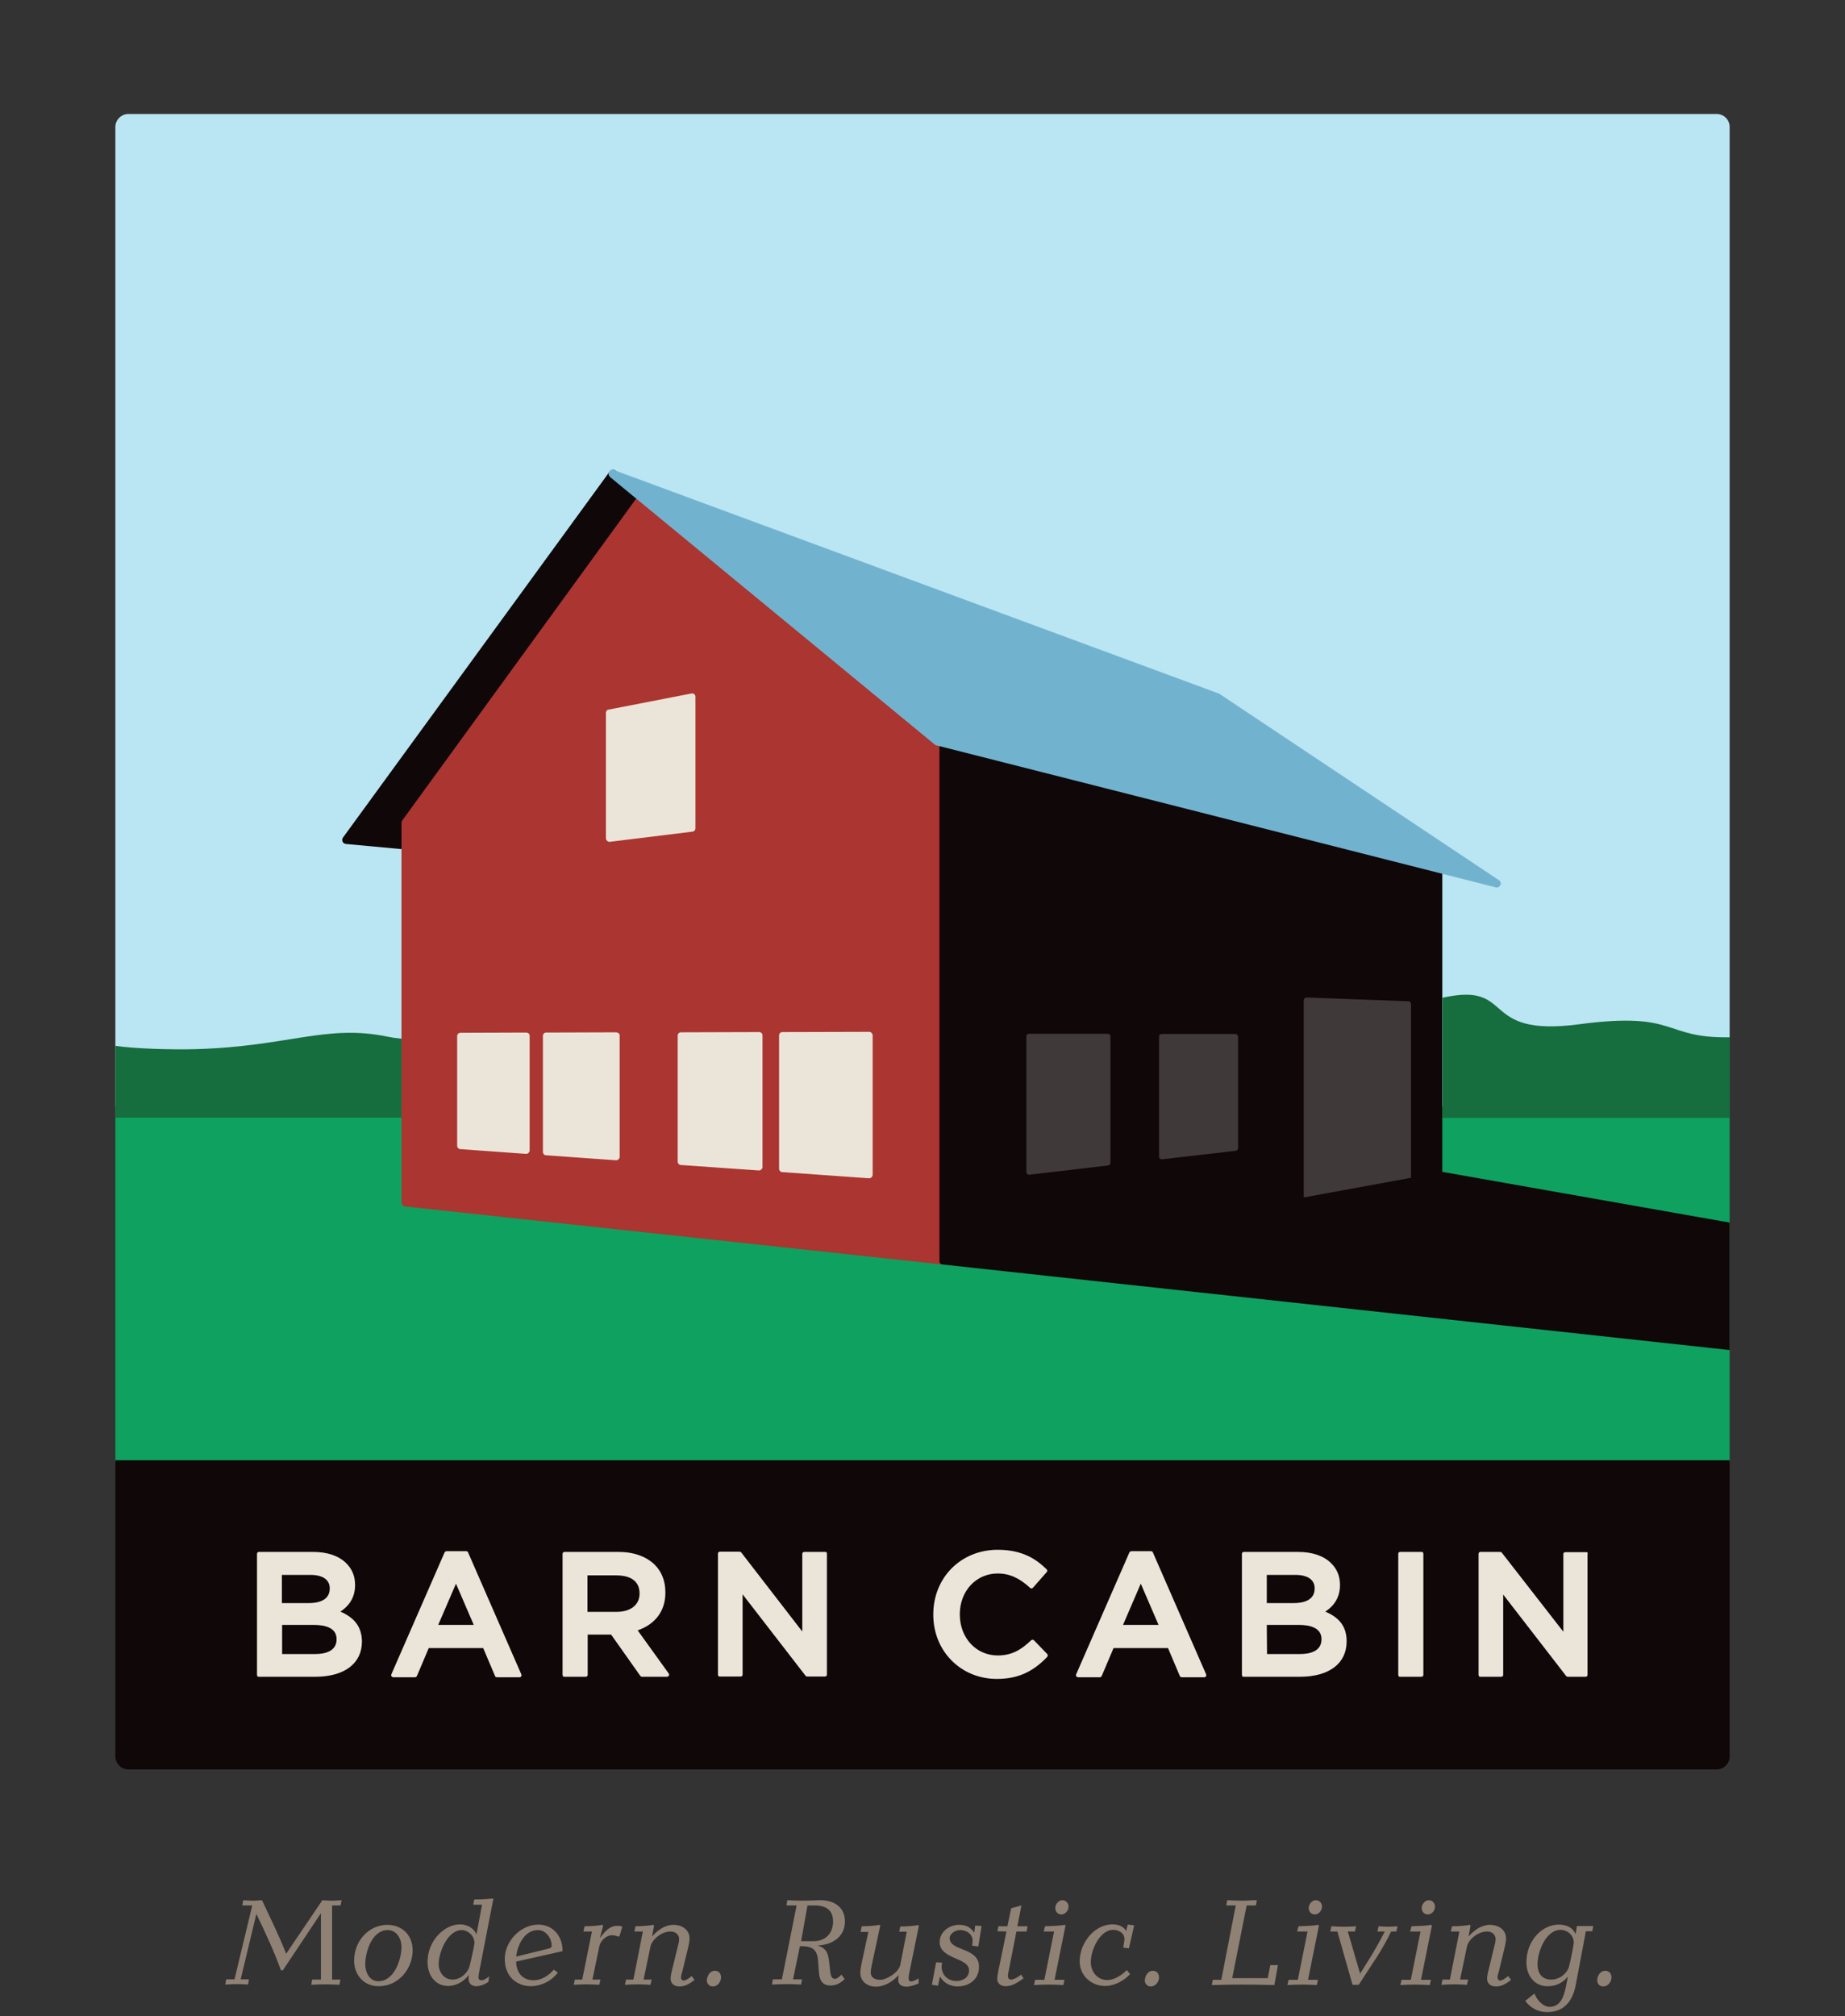 <?xml version="1.0" encoding="utf-8"?>
<!-- Generator: Adobe Illustrator 25.2.3, SVG Export Plug-In . SVG Version: 6.00 Build 0)  -->
<svg version="1.1" id="Layer_1" xmlns="http://www.w3.org/2000/svg" xmlns:xlink="http://www.w3.org/1999/xlink" x="0px" y="0px"
	 viewBox="0 0 778.9 851" style="enable-background:new 0 0 778.9 851;" xml:space="preserve">
<rect x="0" y="0" width="778.9" height="851" fill="#333333" stroke="none"/>
<style type="text/css">
	.st0{fill:#8F8275;}
	.st1{fill:#BAE5F3;}
	.st2{fill:#0FA160;}
	.st3{fill:#0F0708;}
	.st4{fill:#88B6CC;}
	.st5{fill:#EBE5D9;}
	.st6{fill:#166D3D;}
	.st7{fill:none;stroke:#00A551;stroke-width:4.207;}
	.st8{fill:none;stroke:#231F20;stroke-width:4.207;}
	.st9{fill:#FFFFFF;}
	.st10{fill:#AB3530;}
	.st11{fill:#71B3CF;}
	.st12{opacity:0.2;}
	.st13{opacity:0.2;fill:#FFFFFF;}
</style>
<g>
	<g>
		<path class="st0" d="M106.5,804.2h-4.2l0.4-2.2c1.3,0.1,2.7,0.2,4,0.2c1.3,0,2.6-0.1,3.9-0.2c3.5,7.5,7.2,14.9,10.2,22.6
			l15.3-22.6c1.3,0.1,2.7,0.2,4,0.2c1.4,0,2.7-0.1,4.1-0.2l-0.4,2.2h-3.6v31.3h3.5l-0.4,2.2c-2-0.1-4-0.2-6-0.2
			c-2,0-3.9,0.1-5.9,0.2l0.4-2.2h3.7v-27.9h-0.1l-16,24h-0.8c-2.9-8.1-6.6-15.9-10.3-23.7h-0.1l-6.6,27.5h3.5l-0.4,2.2
			c-1.6-0.1-3.1-0.2-4.7-0.2c-1.6,0-3.3,0.1-4.9,0.2l0.4-2.2h3.5L106.5,804.2z"/>
		<path class="st0" d="M163.5,812.4c5.8,0,10.7,3.9,10.7,10.8c0,7.4-5.6,15.1-14.4,15.1c-6.2,0-10.3-4.8-10.3-10.8
			C149.5,819.1,155.8,812.4,163.5,812.4z M159.7,836.2c6.9,0,9.8-9.5,9.8-14.5c0-3.4-2-7.1-5.8-7.1c-6.7,0-9.5,9.3-9.5,14.4
			C154.2,832.5,156,836.2,159.7,836.2z"/>
		<path class="st0" d="M202.4,831.7c-0.2,1.2-0.4,2.1-0.4,2.9c0,0.9,0.6,1.2,1.5,1.2c0.9,0,2.5-1.2,3-1.7l-0.3,2.3
			c-1.2,1.1-3.8,1.9-5,1.9c-1.9,0-3.4-0.9-3.4-3.4c0-0.4,0.1-0.8,0.2-1.3h-0.1c-2.7,3.5-6.3,4.6-8.7,4.6c-5.3,0-8.7-4.4-8.7-10.1
			c0-9.2,7.3-15.9,13.6-15.9c3,0,5.8,1.4,7,4.1l0.1-0.1l2.3-12.3h-3.7l0.4-2.2h0.4c2.7,0,5.4-0.2,7.7-0.4L202.4,831.7z M191,835.5
			c4,0,6.6-3.4,7.2-5.5c0.9-3.5,2.1-9.3,2.1-9.9c0-3.3-3-5.5-5.3-5.5c-6.1,0-9.8,9.4-9.8,14.4C185.2,832.5,187.6,835.5,191,835.5z"
			/>
		<path class="st0" d="M217.9,827.9c0,4.3,2.5,7.9,7.3,7.9c3.4,0,6.5-2,8.6-4.5l1.7,1.3c-3,3.8-7.4,5.7-11.5,5.7
			c-5.7-0.1-10.9-3.9-10.9-11.5c0-7.7,6.9-14.5,14.1-14.5c6.1,0,10.3,4.6,10.3,11.2L217.9,827.9z M231.3,822.5
			c1.2-0.3,1.6-0.5,1.6-1.3c0-3-2.3-6.6-5.8-6.6c-5.7,0-8.6,6.3-9.2,11.2L231.3,822.5z"/>
		<path class="st0" d="M261.5,817.2l-0.4,0.2c-0.9-0.4-1.8-0.6-2.7-0.6c-2.6,0-5,2.4-5.4,4.8l-2.9,13.9h3.4l-0.5,2.2
			c-1.8-0.1-3.6-0.2-5.3-0.2c-1.8,0-3.7,0.1-5.5,0.2l0.5-2.2h3.1l4.1-20.3h-3.6l0.5-2.2c3.1,0,6-0.3,7.6-0.6l0.2,0.4l-1.3,5h0.1
			c1.9-2.5,3.9-5,7.3-5c0.7,0,1.3,0.1,1.9,0.3l0.1,0.2L261.5,817.2z"/>
		<path class="st0" d="M271.4,815.2h-3.6l0.5-2.2c3.1,0,6-0.3,7.6-0.6l0.2,0.4l-0.8,4.4h0.1c2.4-2.7,5.4-4.8,9-4.8
			c2.9,0,6.7,1.6,6.7,5.8c0,1.7-0.8,4.7-1.4,7.1l-1.6,6.6c-0.3,0.9-0.6,2.1-0.6,2.6c0,0.9,0.5,1.4,1.2,1.4c0.9,0,2.5-1.2,3.3-1.9
			l1.2,1.6c-1.9,1.6-4,2.8-6.3,2.8c-2.1,0-3.8-1-3.8-3.4c0-0.6,0.1-1.1,0.3-2.2l2.6-10.7c0.4-1.5,0.7-2.7,0.7-3.7
			c0-1.5-1.1-3.2-3.7-3.2c-3.6,0-7.8,3.3-8.4,6.4l-2.9,13.9h3.4l-0.5,2.2c-1.8-0.1-3.6-0.2-5.3-0.2c-1.8,0-3.7,0.1-5.5,0.2l0.5-2.2
			h3.1L271.4,815.2z"/>
		<path class="st0" d="M301.8,831.8c1.6,0,2.6,1.1,2.6,2.8s-1.3,3.8-3.5,3.8c-1.5,0-2.5-1.2-2.5-2.6
			C298.5,834.3,299.4,831.8,301.8,831.8z"/>
		<path class="st0" d="M336.3,804.2H332l0.4-2.2c2,0.1,4.1,0.2,6.1,0.2c2.5,0,5-0.1,7.5-0.2c5.7-0.1,10.7,2.6,10.7,9
			c0,6.5-5.4,9.8-11.3,10.1v0.1c3.5,1.1,4.3,3.3,4.7,7.3l0.3,2.8c0.3,2.9,0.7,3.9,2.2,3.9c0.8,0,2.1-1.2,2.6-1.8l1.4,1.9
			c-1.8,1.7-3.6,2.7-6,2.7c-3.3,0-4.7-2.1-4.9-5.9l-0.3-4.1c-0.3-5.2-2.3-6.6-7.4-6.6h-0.3l-2.9,14h3.8l-0.4,2.2c-2-0.1-4-0.2-6-0.2
			c-2.1,0-4.2,0.1-6.3,0.2l0.4-2.2h3.8L336.3,804.2z M338.2,819.3h5.2c4.9,0,8.3-3.1,8.3-8.3c0-3.2-1.3-6.8-7.8-6.8h-3L338.2,819.3z
			"/>
		<path class="st0" d="M363.8,813c3.1,0,6-0.3,7.6-0.6l0.2,0.4l-3.4,15.8c-0.5,2.3-0.6,3.1-0.6,4c0,1.3,0.8,3,4.1,3
			c2.3,0,7.7-2.9,8.4-6.4l2.7-13.9h-3.2l0.5-2.2c3.1,0,6-0.3,7.6-0.6l0.2,0.4l-3.8,18.6c-0.2,0.8-0.5,2.4-0.5,3.3s0.3,1.5,1,1.5
			c0.8,0,2.5-0.8,3.2-1.3v2.1c-1.2,0.6-3.7,1.4-5,1.4c-1.9,0-3.6-0.7-3.6-2.9c0-0.7,0.1-1.4,0.2-1.9h-0.1c-2.7,2.9-6.1,4.8-9.6,4.8
			c-3.2,0-6.5-2-6.5-5.9c0-1.1,0.4-3.2,0.6-4.3l2.8-12.9h-3.3L363.8,813z"/>
		<path class="st0" d="M395.2,828.2l2.6,0.2c-0.2,0.5-0.3,1-0.3,1.5c0,3.7,2.7,6.2,6.3,6.2c2.7,0,5.3-1.5,5.3-4.5
			c0-5.5-12.4-4.6-12.4-11.9c0-4.5,4.2-7.3,8.2-7.3c3.2,0,4.9,1.2,6.3,3.2h0.1l0.4-2.9l2.7,0.2l-1.4,8.6l-2.6-0.3
			c0.1-0.6,0.2-1.2,0.2-2.1c0-2.8-2.5-4.5-5.3-4.5c-2.1,0-4.4,1.6-4.4,3.4c0,5.7,12.4,3.7,12.4,12.1c0,5.5-4.4,8.3-9.1,8.3
			c-3.2,0-6-1.7-7.3-4.1h-0.1l-0.8,3.8l-2.6-0.4L395.2,828.2z"/>
		<path class="st0" d="M431.2,804.2l-1.7,8.8h4.3l-0.4,2.2h-4.3l-3.3,16.8c-0.2,0.9-0.3,1.6-0.3,2c0,0.7,0.4,1.5,1.2,1.5
			c1.3,0,3-1,4.4-2.1l1,1.6c-2.3,1.6-4.7,3.3-7.6,3.3c-2,0-3.5-1.3-3.5-3c0-0.7,0.1-1.4,0.3-2.6l3.6-17.5l-3.8-0.1l0.4-2.1h3.8
			l1.6-7.6L431.2,804.2z"/>
		<path class="st0" d="M445,815.2h-4.4l0.6-2.2c2.9-0.1,6.1-0.2,8.4-0.6l0.2,0.4l-4.6,22.8h4.2l-0.5,2.2c-2.1-0.1-4.2-0.2-6.3-0.2
			c-2,0-4.1,0.1-6.1,0.2l0.5-2.2h3.9L445,815.2z M448.1,808c-1.7,0-2.6-1.3-2.6-2.8c0-1.5,1.4-3.2,3-3.2c1.6,0,2.6,1.3,2.6,2.7
			C451.1,806.3,449.8,808,448.1,808z"/>
		<path class="st0" d="M476.6,822.3l-2.4-0.3c0.2-1.3,0.5-2.8,0.5-3.6c0-2.7-2.6-3.9-4.8-3.9c-5.3,0-9.4,8-9.4,13.7
			c0,4.1,2.9,7.5,6.9,7.5c3,0,6.1-2,8.3-4.2l1.4,1.7c-2.8,3-6.9,5-10.6,5c-5.3,0-10.7-3.9-10.7-10.5c0-7.4,6-15.5,13.9-15.5
			c2.1,0,4.6,0.7,5.7,2.8l0.7-2.7l2.7,0.3L476.6,822.3z"/>
		<path class="st0" d="M486.7,831.8c1.6,0,2.6,1.1,2.6,2.8s-1.3,3.8-3.5,3.8c-1.5,0-2.5-1.2-2.5-2.6
			C483.4,834.3,484.3,831.8,486.7,831.8z"/>
		<path class="st0" d="M521.7,804.2h-4l0.4-2.2c2.1,0.1,4.2,0.2,6.3,0.2c2.1,0,4.1-0.2,6.2-0.2l-0.4,2.2h-3.9l-6.1,30.7h15l1.1-5.5
			h3.2l-1.5,8.4c-4.6-0.1-9.2-0.2-13.7-0.2c-4.2,0-8.4,0.1-12.7,0.2l0.4-2.2h3.6L521.7,804.2z"/>
		<path class="st0" d="M552,815.2h-4.4l0.6-2.2c2.9-0.1,6.1-0.2,8.4-0.6l0.2,0.4l-4.6,22.8h4.2l-0.5,2.2c-2.1-0.1-4.2-0.2-6.3-0.2
			c-2,0-4.1,0.1-6.1,0.2l0.5-2.2h3.9L552,815.2z M555.1,808c-1.7,0-2.6-1.3-2.6-2.8c0-1.5,1.4-3.2,3-3.2c1.6,0,2.6,1.3,2.6,2.7
			C558.1,806.3,556.8,808,555.1,808z"/>
		<path class="st0" d="M564.6,815.2h-3l0.5-2.2c1.7,0.1,3.5,0.2,5.2,0.2c1.7,0,3.5-0.1,5.2-0.2l-0.5,2.2H569l5.2,17.8l5-8
			c1-1.7,3.7-6.3,5.4-9.8h-3.1l0.5-2.2c1.4,0.1,2.7,0.2,4,0.2c1.4,0,2.7-0.1,4-0.2l-0.5,2.2h-2.2c-1.6,3.4-4.5,8.4-5.8,10.4
			l-7.9,12.1h-2.6L564.6,815.2z"/>
		<path class="st0" d="M599.7,815.2h-4.4l0.6-2.2c2.9-0.1,6.1-0.2,8.4-0.6l0.2,0.4l-4.6,22.8h4.2l-0.5,2.2c-2.1-0.1-4.2-0.2-6.3-0.2
			c-2,0-4.1,0.1-6.1,0.2l0.5-2.2h3.9L599.7,815.2z M602.8,808c-1.7,0-2.6-1.3-2.6-2.8c0-1.5,1.4-3.2,3-3.2c1.6,0,2.6,1.3,2.6,2.7
			C605.9,806.3,604.5,808,602.8,808z"/>
		<path class="st0" d="M616.1,815.2h-3.6l0.5-2.2c3.1,0,6-0.3,7.6-0.6l0.2,0.4l-0.8,4.4h0.1c2.4-2.7,5.4-4.8,9-4.8
			c2.9,0,6.7,1.6,6.7,5.8c0,1.7-0.8,4.7-1.4,7.1l-1.6,6.6c-0.3,0.9-0.6,2.1-0.6,2.6c0,0.9,0.5,1.4,1.2,1.4c0.9,0,2.5-1.2,3.3-1.9
			l1.2,1.6c-1.9,1.6-4,2.8-6.3,2.8c-2.1,0-3.8-1-3.8-3.4c0-0.6,0.1-1.1,0.3-2.2l2.6-10.7c0.4-1.5,0.7-2.7,0.7-3.7
			c0-1.5-1.1-3.2-3.7-3.2c-3.6,0-7.8,3.3-8.4,6.4l-2.9,13.9h3.4l-0.5,2.2c-1.8-0.1-3.6-0.2-5.3-0.2c-1.8,0-3.7,0.1-5.5,0.2l0.5-2.2
			h3.1L616.1,815.2z"/>
		<path class="st0" d="M665.2,837.9c-1.3,6.6-4.8,11.3-12,11.3c-4,0-7-1.7-9.3-4.7l3.9-3.1c1,2.7,3.6,5.6,6.4,5.6
			c4.8,0,6.1-4.7,6.9-8.6l0.8-4h-0.1c-2.1,2.3-4.5,3.9-8.6,3.9c-5.3,0-8.8-4.4-8.8-10.1c0-9.1,6.6-15.9,13.6-15.9
			c3.8,0,6.1,1.6,7.1,3.9h0.1l0.5-3.3h6.9l-0.4,2.2h-2.7L665.2,837.9z M654.9,835.5c4.2,0,7-3.4,7.5-5.5c0.9-3.5,2-9.4,2-10.1
			c0-3.3-2.9-5.4-5.5-5.4c-6.4,0-9.8,9.4-9.8,14.4C649.1,833.1,651.1,835.5,654.9,835.5z"/>
		<path class="st0" d="M677.7,831.8c1.6,0,2.6,1.1,2.6,2.8s-1.3,3.8-3.5,3.8c-1.5,0-2.5-1.2-2.5-2.6
			C674.3,834.3,675.3,831.8,677.7,831.8z"/>
	</g>
	<path class="st1" d="M724.7,48.1H54.2c-3,0-5.5,2.5-5.5,5.5V467h681.5V53.6C730.2,50.5,727.7,48.1,724.7,48.1z"/>
	<g>
		<rect x="48.7" y="467" class="st2" width="681.5" height="150.3"/>
	</g>
	<g>
		<path class="st3" d="M48.7,616.3v125c0,3,2.5,5.5,5.5,5.5h670.5c3,0,5.5-2.5,5.5-5.5v-125L48.7,616.3z"/>
	</g>
	<g>
		<polygon class="st4" points="258.1,201.6 256.4,200.3 257.4,198.9 		"/>
	</g>
	<g>
		<path class="st5" d="M143.7,680.2c4.1-2.7,6.2-6.4,6.2-11.2v-0.1c0-3.6-1.2-6.6-3.7-9.1c-3.1-3.1-7.9-4.8-14-4.8h-22.9
			c-0.5,0-0.8,0.4-0.8,0.8l0,51.1c0,0.2,0.1,0.4,0.2,0.6c0.2,0.2,0.4,0.2,0.6,0.2H133c12.4,0,19.8-5.6,19.8-14.9v-0.1
			C152.7,686.8,149.8,682.8,143.7,680.2z M119,685.8h13.4c4.4,0,9.7,1,9.7,6v0.1c0,5.4-5.6,6.2-9,6.2h-14V685.8z M139.2,670.5
			c0,5.3-5.5,6.1-8.8,6.1H119l0-11.9h12.1c5.2,0,8.1,2.1,8.1,5.6V670.5z"/>
		<path class="st5" d="M197.6,655.2c-0.1-0.3-0.4-0.5-0.8-0.5h-8.3c-0.3,0-0.6,0.2-0.8,0.5l-22.5,51.5c-0.1,0.3-0.1,0.6,0.1,0.8
			c0.2,0.2,0.4,0.4,0.7,0.4h9.2c0.3,0,0.6-0.2,0.8-0.5l5-11.8h23l5,11.8c0.1,0.3,0.4,0.5,0.8,0.5h9.5c0.3,0,0.6-0.1,0.7-0.4
			c0.2-0.2,0.2-0.5,0.1-0.8L197.6,655.2z M200,685.8h-15l7.5-17.4L200,685.8z"/>
		<path class="st5" d="M269.2,688.1c7.5-2.6,11.7-8.2,11.7-15.9V672c0-4.6-1.5-8.6-4.5-11.6c-3.6-3.5-8.9-5.4-15.3-5.4h-22.8
			c-0.5,0-0.8,0.4-0.8,0.8l0,51.1c0,0.2,0.1,0.4,0.2,0.6s0.4,0.2,0.6,0.2h9c0.5,0,0.8-0.4,0.8-0.8l0-17h9.9l12.3,17.4
			c0.2,0.2,0.4,0.4,0.7,0.4h10.6c0.3,0,0.6-0.2,0.8-0.5c0.1-0.3,0.1-0.6-0.1-0.9L269.2,688.1z M248.1,664.9h12.2
			c3.6,0,9.7,1,9.7,7.6v0.1c0,4.7-3.7,7.7-9.7,7.7h-12.3V664.9z"/>
		<path class="st5" d="M348.3,655h-8.8c-0.5,0-0.8,0.4-0.8,0.8v32.8l-25.8-33.4c-0.2-0.2-0.4-0.3-0.7-0.3h-8.3
			c-0.5,0-0.8,0.4-0.8,0.8l0,51.1c0,0.2,0.1,0.4,0.2,0.6c0.2,0.2,0.4,0.2,0.6,0.2h8.8c0.5,0,0.8-0.4,0.8-0.8l0-33.9l26.6,34.4
			c0.2,0.2,0.4,0.3,0.7,0.3h7.5c0.5,0,0.8-0.4,0.8-0.8l0-51.1c0-0.2-0.1-0.4-0.2-0.6C348.8,655.1,348.5,655,348.3,655z"/>
		<path class="st5" d="M436.5,692.3c-0.3-0.3-0.8-0.3-1.2,0c-4.2,4-8.1,6.4-14.1,6.4c-9.1,0-16-7.4-16-17.3v-0.1
			c0-9.8,6.9-17.2,16-17.2c4.9,0,9.2,1.9,13.7,6.1c0.2,0.2,0.4,0.2,0.6,0.2c0.2,0,0.4-0.1,0.6-0.3l5.8-6.6c0.3-0.3,0.3-0.9-0.1-1.2
			c-4.2-4.1-10-8.2-20.6-8.2c-15.5,0-27.2,11.7-27.2,27.3v0.1c0,7.4,2.7,14.2,7.6,19.2c5,5.1,11.8,7.9,19.2,7.9
			c8.7,0,15.1-2.8,21.3-9.3c0.3-0.3,0.3-0.9,0-1.2L436.5,692.3z"/>
		<path class="st5" d="M486.7,655.2c-0.1-0.3-0.4-0.5-0.8-0.5h-8.3c-0.3,0-0.6,0.2-0.8,0.5l-22.5,51.5c-0.1,0.3-0.1,0.6,0.1,0.8
			c0.2,0.2,0.4,0.4,0.7,0.4h9.2c0.3,0,0.6-0.2,0.8-0.5l5-11.8h23l5,11.8c0.1,0.3,0.4,0.5,0.8,0.5h9.5c0.3,0,0.6-0.1,0.7-0.4
			c0.2-0.2,0.2-0.5,0.1-0.8L486.7,655.2z M489.1,685.8h-15l7.5-17.4L489.1,685.8z"/>
		<path class="st5" d="M559.5,680.2c4.1-2.7,6.2-6.4,6.2-11.2v-0.1c0-3.6-1.2-6.6-3.7-9.1c-3.1-3.1-7.9-4.8-14-4.8h-22.9
			c-0.5,0-0.8,0.4-0.8,0.8l0,51.1c0,0.2,0.1,0.4,0.2,0.6s0.4,0.2,0.6,0.2h23.6c12.4,0,19.8-5.6,19.8-14.9v-0.1
			C568.5,686.8,565.7,682.8,559.5,680.2z M534.8,685.8h13.4c4.4,0,9.7,1,9.7,6v0.1c0,5.4-5.6,6.2-9,6.2h-14L534.8,685.8z M555,670.5
			c0,5.3-5.5,6.1-8.8,6.1h-11.4v-11.9h12.1c5.2,0,8.1,2.1,8.1,5.6V670.5z"/>
		<path class="st5" d="M600.1,655h-9c-0.5,0-0.8,0.4-0.8,0.8l0,51.1c0,0.2,0.1,0.4,0.2,0.6s0.4,0.2,0.6,0.2h9c0.5,0,0.8-0.4,0.8-0.8
			l0-51.1c0-0.2-0.1-0.4-0.2-0.6S600.3,655,600.1,655z"/>
		<path class="st5" d="M670.2,655.3c-0.2-0.2-0.4-0.2-0.6-0.2h-8.8c-0.5,0-0.8,0.4-0.8,0.8v32.8L634,655.3c-0.2-0.2-0.4-0.3-0.7-0.3
			H625c-0.5,0-0.8,0.4-0.8,0.8l0,51.1c0,0.2,0.1,0.4,0.2,0.6c0.2,0.2,0.4,0.2,0.6,0.2h8.8c0.5,0,0.8-0.4,0.8-0.8l0-33.9l26.6,34.4
			c0.2,0.2,0.4,0.3,0.7,0.3h7.5c0.5,0,0.8-0.4,0.8-0.8l0-51.1C670.4,655.6,670.3,655.4,670.2,655.3z"/>
	</g>
	<g>
		<polygon class="st4" points="258.1,201.6 256.4,200.3 257.4,198.9 		"/>
	</g>
	<g>
		<g>
			<path class="st6" d="M666.7,432.3c-43,5.7-26.4-18.1-57.7-11.2v50.7h121.3v-34C701.6,438.3,708.8,426.7,666.7,432.3z"/>
		</g>
	</g>
	<g>
		<g>
			<path class="st6" d="M169.5,438.4c-2.1-0.2-4.1-0.5-6.1-0.9c-25.7-5.3-41.8,4.2-80.7,5.3c-10.2,0.3-26.3-0.2-34-1.4v30.3h120.8
				V438.4z"/>
		</g>
	</g>
	<path class="st3" d="M324.4,235.7l-64.8-37.2c-0.8-0.4-1.7-0.2-2.2,0.5L144.8,353.5c-0.4,0.5-0.4,1.1-0.2,1.7
		c0.3,0.6,0.8,0.9,1.4,1l66.9,6.2c0.1,0,0.1,0,0.2,0c0.5,0,0.9-0.2,1.3-0.6l110.5-123.5c0.3-0.4,0.5-0.9,0.4-1.4
		C325.1,236.4,324.8,236,324.4,235.7z"/>
	<g>
		<g>
			<g>
				<path class="st5" d="M222.1,435.8L222.1,435.8l-27.7,0.1c-0.8,0-1.4,0.6-1.4,1.4v46.3c0,0.7,0.6,1.4,1.3,1.4l27.7,2
					c0,0,0.1,0,0.1,0c0.4,0,0.7-0.1,1-0.4c0.3-0.3,0.5-0.6,0.5-1v-48.4c0-0.4-0.1-0.7-0.4-1C222.8,435.9,222.4,435.8,222.1,435.8z"
					/>
			</g>
			<g>
				<path class="st5" d="M260.1,435.7L260.1,435.7l-29.5,0.1c-0.8,0-1.4,0.6-1.4,1.4v49c0,0.7,0.6,1.4,1.3,1.4l29.5,2.1
					c0,0,0.1,0,0.1,0c0.4,0,0.7-0.1,1-0.4c0.3-0.3,0.5-0.6,0.5-1v-51.2c0-0.4-0.1-0.7-0.4-1C260.8,435.9,260.5,435.7,260.1,435.7z"
					/>
			</g>
			<g>
				<path class="st5" d="M367.9,435.9c-0.3-0.3-0.6-0.4-1-0.4h0l-36.6,0.1c-0.8,0-1.4,0.6-1.4,1.4v56.3c0,0.7,0.6,1.4,1.3,1.4
					l36.6,2.6c0,0,0.1,0,0.1,0c0.4,0,0.7-0.1,1-0.4c0.3-0.3,0.5-0.6,0.5-1v-59C368.4,436.5,368.2,436.2,367.9,435.9z"/>
			</g>
			<g>
				<path class="st5" d="M320.4,435.6L320.4,435.6l-32.9,0.1c-0.8,0-1.4,0.6-1.4,1.4v53.2c0,0.7,0.6,1.4,1.3,1.4l32.9,2.3
					c0,0,0.1,0,0.1,0c0.4,0,0.7-0.1,1-0.4c0.3-0.3,0.5-0.6,0.5-1V437c0-0.4-0.1-0.7-0.4-1C321.2,435.7,320.8,435.6,320.4,435.6z"/>
			</g>
		</g>
	</g>
	<g>
		<path class="st5" d="M293.1,293c-0.3-0.3-0.8-0.4-1.2-0.3l-35,6.8c-0.7,0.1-1.1,0.7-1.1,1.4v52.9c0,0.4,0.2,0.8,0.5,1.1
			c0.3,0.2,0.6,0.4,0.9,0.4c0.1,0,0.1,0,0.2,0l35-4.3c0.7-0.1,1.2-0.7,1.2-1.4v-55.4C293.6,293.7,293.5,293.3,293.1,293z"/>
	</g>
	<g>
		<path class="st10" d="M399,306.3L274.3,205.7c-0.4-0.3-0.8-0.4-1.3-0.4c-0.5,0.1-0.9,0.3-1.2,0.7l-102,140.3
			c-0.2,0.3-0.3,0.6-0.3,1v160.2c0,0.9,0.7,1.6,1.5,1.7c0,0,226.9,24.5,226.9,24.5c0.4,0,0.8-0.2,1.1-0.4c0.4-0.3,0.6-0.8,0.6-1.3
			V307.6C399.7,307.1,399.4,306.6,399,306.3z"/>
	</g>
	<g>
		<g>
			<g>
				<path class="st5" d="M222.1,435.8L222.1,435.8l-27.7,0.1c-0.8,0-1.4,0.6-1.4,1.4v46.3c0,0.7,0.6,1.4,1.3,1.4l27.7,2
					c0,0,0.1,0,0.1,0c0.4,0,0.7-0.1,1-0.4c0.3-0.3,0.5-0.6,0.5-1v-48.4c0-0.4-0.1-0.7-0.4-1C222.8,435.9,222.4,435.8,222.1,435.8z"
					/>
			</g>
			<g>
				<path class="st5" d="M260.1,435.7L260.1,435.7l-29.5,0.1c-0.8,0-1.4,0.6-1.4,1.4v49c0,0.7,0.6,1.4,1.3,1.4l29.5,2.1
					c0,0,0.1,0,0.1,0c0.4,0,0.7-0.1,1-0.4c0.3-0.3,0.5-0.6,0.5-1v-51.2c0-0.4-0.1-0.7-0.4-1C260.8,435.9,260.5,435.7,260.1,435.7z"
					/>
			</g>
			<g>
				<path class="st5" d="M367.9,435.9c-0.3-0.3-0.6-0.4-1-0.4h0l-36.6,0.1c-0.8,0-1.4,0.6-1.4,1.4v56.3c0,0.7,0.6,1.4,1.3,1.4
					l36.6,2.6c0,0,0.1,0,0.1,0c0.4,0,0.7-0.1,1-0.4c0.3-0.3,0.5-0.6,0.5-1v-59C368.4,436.5,368.2,436.2,367.9,435.9z"/>
			</g>
			<g>
				<path class="st5" d="M320.4,435.6L320.4,435.6l-32.9,0.1c-0.8,0-1.4,0.6-1.4,1.4v53.2c0,0.7,0.6,1.4,1.3,1.4l32.9,2.3
					c0,0,0.1,0,0.1,0c0.4,0,0.7-0.1,1-0.4c0.3-0.3,0.5-0.6,0.5-1V437c0-0.4-0.1-0.7-0.4-1C321.2,435.7,320.8,435.6,320.4,435.6z"/>
			</g>
		</g>
	</g>
	<g>
		<path class="st5" d="M293.1,293c-0.3-0.3-0.8-0.4-1.2-0.3l-35,6.8c-0.7,0.1-1.1,0.7-1.1,1.4v52.9c0,0.4,0.2,0.8,0.5,1.1
			c0.3,0.2,0.6,0.4,0.9,0.4c0.1,0,0.1,0,0.2,0l35-4.3c0.7-0.1,1.2-0.7,1.2-1.4v-55.4C293.6,293.7,293.5,293.3,293.1,293z"/>
	</g>
	<path class="st3" d="M608.9,494.6l0-131.4c0-0.6-0.4-1.2-1.1-1.4l-209.5-53.1c-0.4-0.1-0.9,0-1.2,0.3c-0.3,0.3-0.5,0.7-0.5,1.1
		v222.2c0,0.4,0.2,0.8,0.5,1.1c0.3,0.2,0.7,0.3,0.9,0.3c0.2,0,332.2,36.1,332.2,36.1V516L608.9,494.6z"/>
	<g>
		<path class="st11" d="M632.8,371.5l-117.9-78.6c-0.1-0.1-0.2-0.1-0.4-0.2l-255.3-94.3c-0.8-0.3-1.6,0-2.1,0.7
			c-0.4,0.7-0.2,1.6,0.4,2.2l137.2,113c0.2,0.2,0.4,0.3,0.7,0.3l236,59.9c0.1,0,0.3,0.1,0.4,0.1c0.7,0,1.3-0.4,1.6-1
			C633.8,372.8,633.5,371.9,632.8,371.5z"/>
	</g>
	<g class="st12">
		<path class="st9" d="M521.5,436.4l-31.1,0c-0.3,0-0.6,0.1-0.8,0.3c-0.2,0.2-0.3,0.5-0.3,0.8v50.6c0,0.3,0.1,0.7,0.4,0.9
			c0.2,0.2,0.5,0.3,0.8,0.3c0,0,0.1,0,0.1,0l31.1-3.6c0.6-0.1,1-0.6,1-1.2v-46.9C522.7,436.9,522.1,436.4,521.5,436.4z"/>
	</g>
	<g class="st12">
		<path class="st9" d="M467.6,436.3l-33.2,0c-0.3,0-0.6,0.1-0.8,0.3c-0.2,0.2-0.3,0.5-0.3,0.8v57.2c0,0.3,0.1,0.7,0.4,0.9
			c0.2,0.2,0.5,0.3,0.8,0.3c0,0,0.1,0,0.1,0l33.2-3.9c0.6-0.1,1-0.6,1-1.2v-53.3C468.8,436.8,468.2,436.3,467.6,436.3z"/>
	</g>
	<path class="st13" d="M595.7,423.8c0-0.6-0.5-1.2-1.1-1.2l-42.9-1.6c-0.3,0-0.6,0.1-0.9,0.3c-0.2,0.2-0.4,0.5-0.4,0.8v83.3
		l45.3-8.3V423.8z"/>
</g>
</svg>
